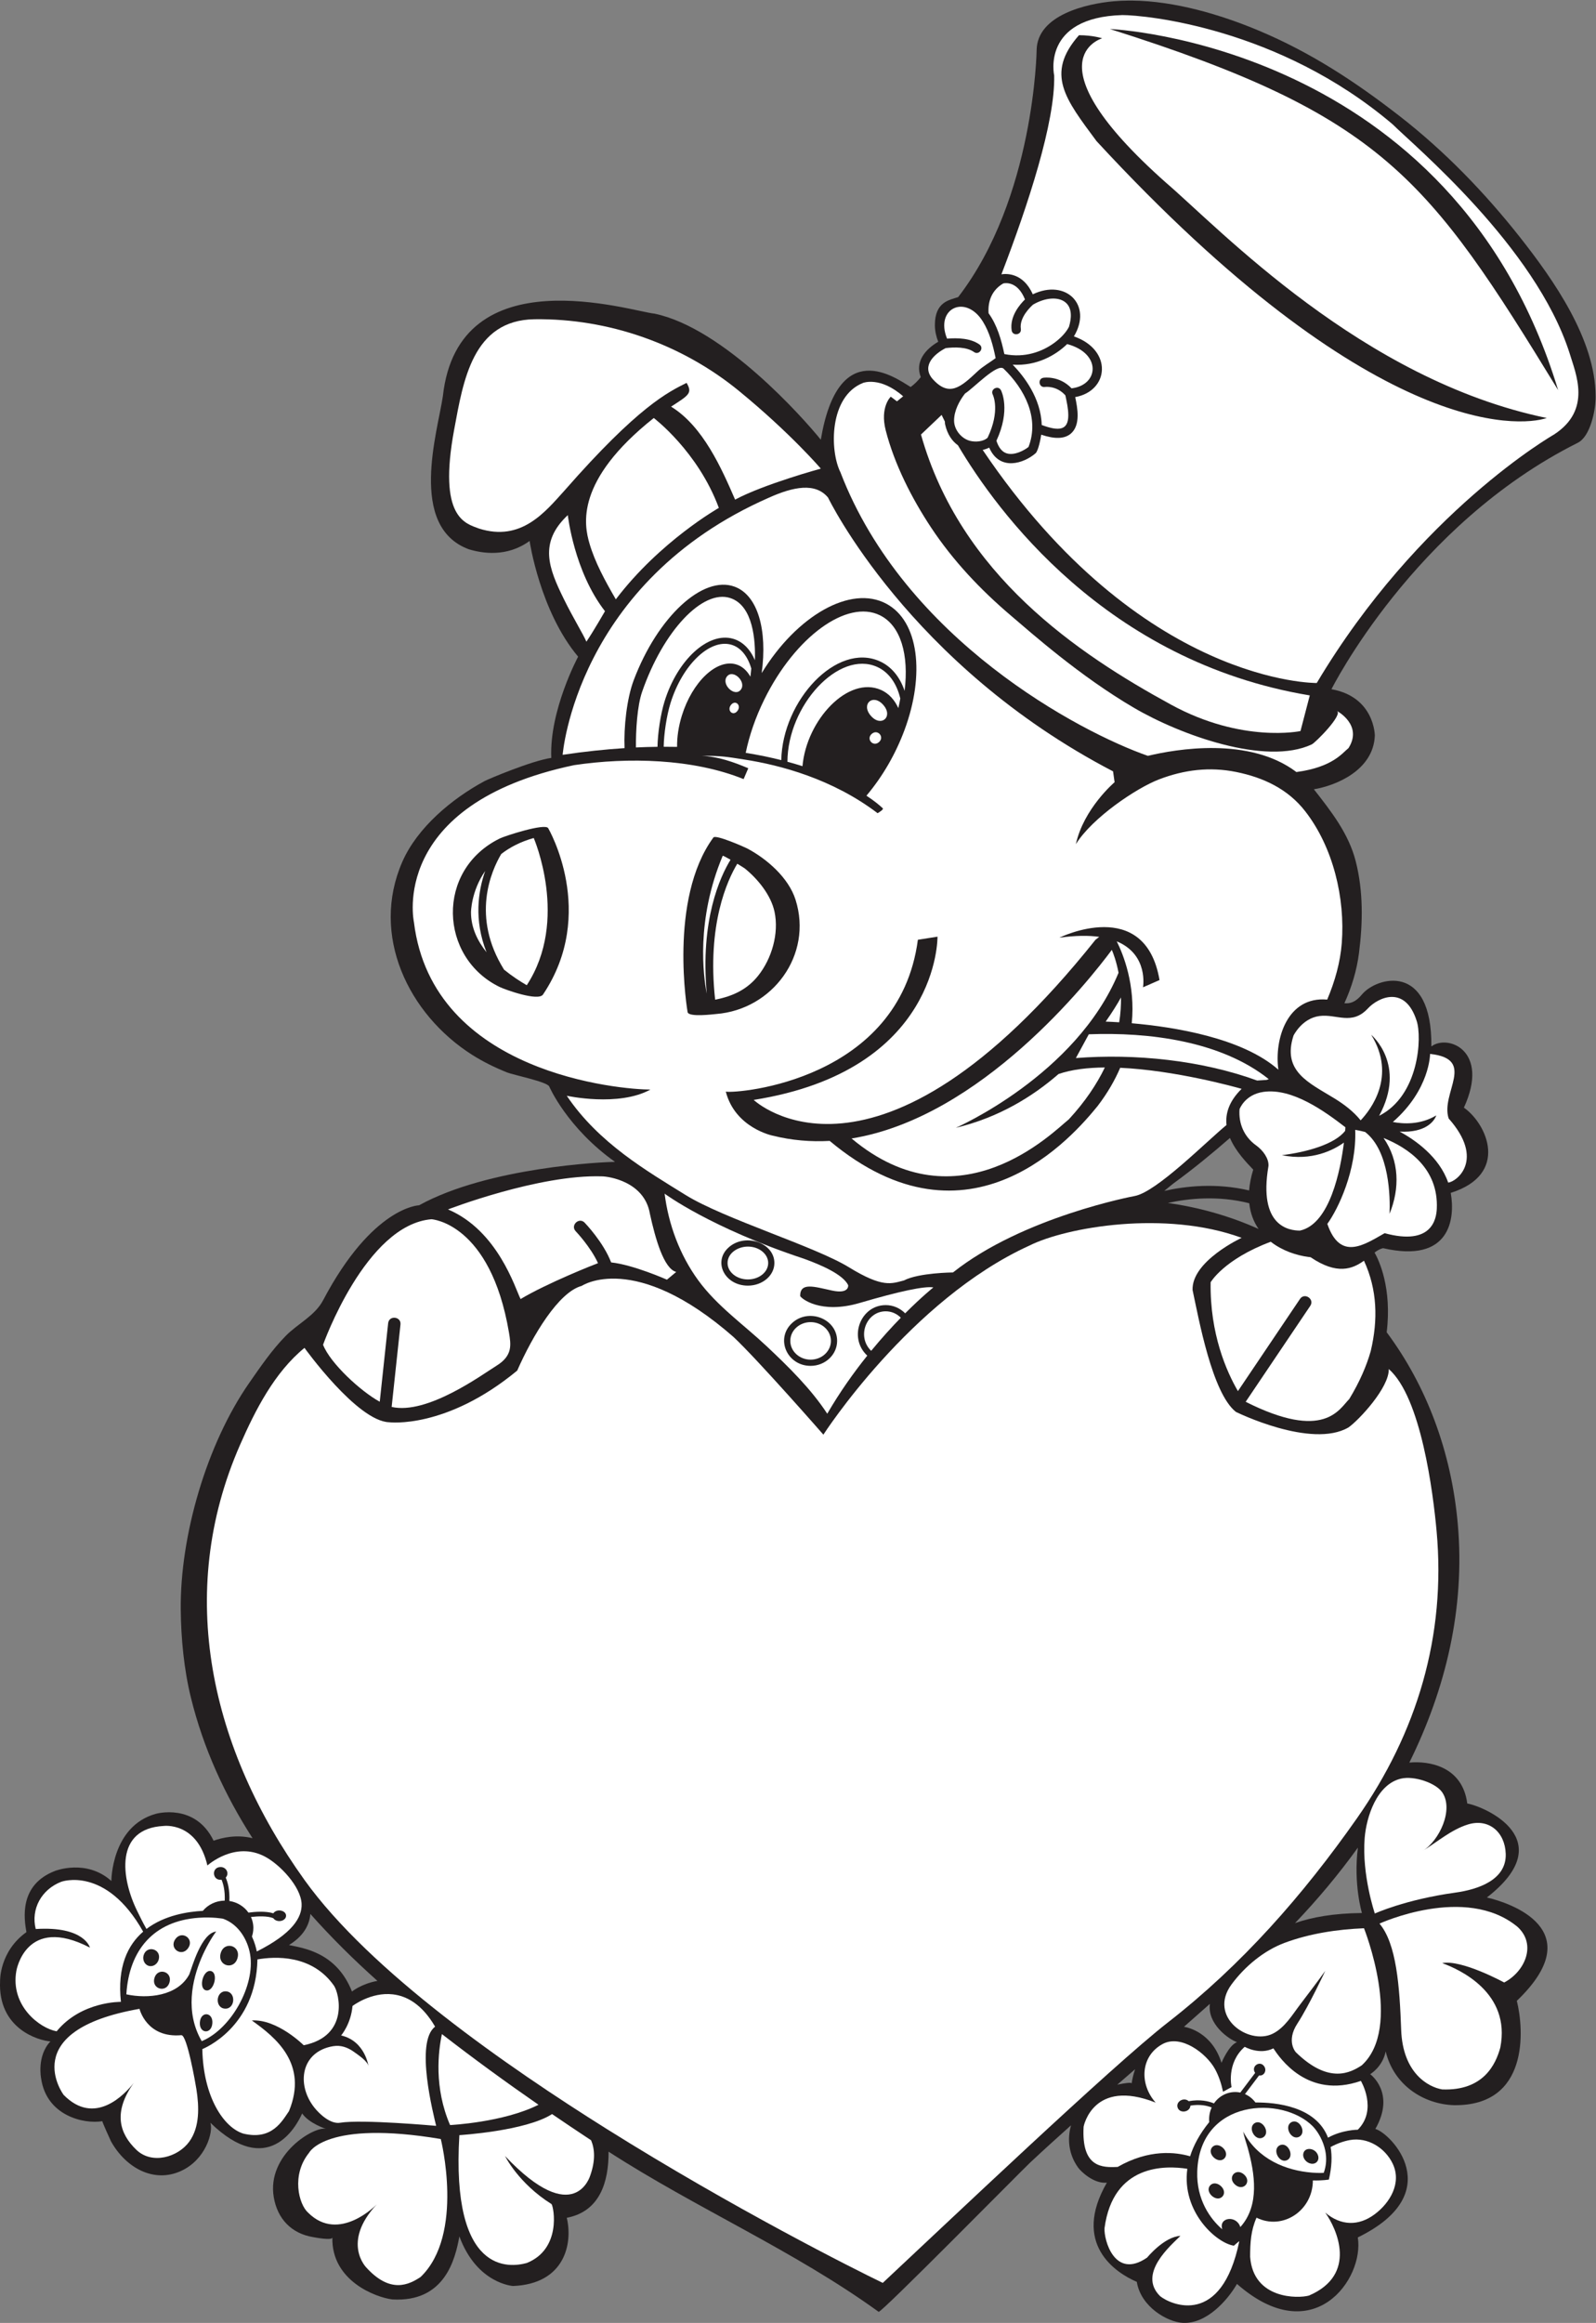 <?xml version="1.0" encoding="UTF-8" standalone="no"?>
<svg
   xmlns:dc="http://purl.org/dc/elements/1.1/"
   xmlns:cc="http://creativecommons.org/ns#"
   xmlns:rdf="http://www.w3.org/1999/02/22-rdf-syntax-ns#"
   xmlns:svg="http://www.w3.org/2000/svg"
   xmlns="http://www.w3.org/2000/svg"
   viewBox="0 0 686.72 999"
   height="999"
   width="686.72"
   xml:space="preserve"
   id="svg2"
   version="1.1"><rect x="0" y="0" width="686.72" height="999" fill="#808080" stroke="none"/><defs
     id="defs6" /><g
     transform="matrix(1.333,0,0,-1.333,0,999)"
     id="g10"><g
       transform="scale(0.1)"
       id="g12"><path
         id="path14"
         style="fill:#231f20;fill-opacity:1;fill-rule:evenodd;stroke:none"
         d="m 4383.12,1533.4 v 0 c -15.01,-117.5 13.01,-210.97 13.01,-210.97 -91.45,-0.91 -161.13,-13.43 -215.96,-32.58 72.77,76.19 141.07,157.62 202.94,243.55 h 0.01 z M 3942.8,839.09 v 0 c -30.37,97.199 -107.58,114.082 -121.07,116.32 28.01,24.531 55.9,49.19 83.65,73.96 -8.68,-63.991 58.73,-113.179 87.42,-123.608 -26.67,-10 -50,-66.672 -50,-66.672 v 0 z m -290,-66.66 v 0 c 0.64,4.59 -22.51,1.16 -46.35,-3.809 19.16,16.641 38.34,33.258 57.54,49.879 -5.46,-16.031 -9.22,-31.75 -11.2,-46.07 h 0.01 z m -2516.65,296.66 v 0 c -50.01,126.67 -156.677,140 -203.337,150 47.328,29.02 65.937,65.01 69.057,100.31 67.58,-76.12 140.39,-148.03 216.4,-215.93 -52.49,-9.64 -82.12,-34.38 -82.12,-34.38 z m 2895.82,2584.55 c -106.9,25.14 -206.03,13.84 -273.79,-1.56 12.39,10.03 23.33,19.65 29.2,23.92 63.17,46.01 123.81,95.68 182.78,147.03 18.44,-43.75 53.97,-79.92 75.13,-102.27 -7.44,-24.15 -11.69,-46.48 -13.32,-67.12 v 0 z m 0.48,-41.35 c 3.46,-32.7 14.37,-60.17 30.05,-82.91 -90.32,40.54 -188.29,69.1 -292.77,83.85 65.51,14.45 161.5,24.86 262.72,-0.94 v 0 z m 873.68,3116.82 c -113.55,143.92 -243.76,278.43 -388.67,390.91 -143.18,111.17 -287.27,205.55 -454.67,275.74 -122.72,51.49 -271.25,95.57 -409.25,96.74 h -10.65 c -16.43,-0.12 -32.7,-0.87 -48.75,-2.31 -85.52,-7.67 -246.4,-43.63 -248.01,-157.76 0,0.01 -6.67,-476.67 -253.34,-796.66 -29.52,-9.48 -75.1,-15.89 -75.1,-90.34 0,-19.59 4.85,-38.62 10.87,-53.66 -42.52,-24.61 -75.61,-65.07 -56.27,-114.07 -9.67,-12.11 -20.4,-22.9 -32.83,-31.94 -49.99,30 -233.34,166.68 -290,-170 -56.67,70.01 -313.32,360 -536.65,406.67 -73.33,6.68 -633.33,190.01 -683.33,-266.67 -16.66,-113.32 -113.33,-420 83.34,-493.33 43.33,-13.32 123.33,-26.66 196.65,26.66 0,0 33.35,-226.66 156.68,-373.32 0,0 -93.33,-173.33 -86.66,-326.66 -61.75,-8.62 -202.79,-68 -215.42,-74.8 -104.87,-56.49 -216.93,-149.47 -265.48,-260.52 -103.41,-236.62 19.18,-491.72 225.37,-622.58 35.78,-22.71 73.89,-41.25 113.19,-57.01 19.61,-7.87 129.14,-30 135.67,-45.11 0.01,-0.02 57.5,-133.34 212.49,-243.33 -35,0 -409.17,-16.67 -632.5,-140 0,0 -149.99,-3.34 -310,-306.67 -26.19,-49.64 -81.986,-75.54 -120.228,-114.4 -44.75,-45.48 -81.543,-99.47 -117.891,-151.65 -137.937,-198 -223.554,-493.79 -221.261,-731.3 0.894,-93.4 10.425,-193.19 32.742,-284.08 40.32,-164.26 109.785,-315.11 199.031,-453.87 -51.031,12.7 -97.484,1.93 -125.726,-8.04 -59.997,123.33 -186.668,86.67 -186.668,86.67 -143.34,-40 -143.34,-216.67 -143.34,-216.67 -80.824,72.49 -181.656,32.51 -181.656,32.51 -117.501,-45 -100.001,-155 -92.501,-197.5 -87.5,-62.5 -85.004,-157.5 -85.004,-157.5 C -7.188,948.262 125.313,910.762 162.813,908.262 c -45,-47.5 -30,-120 -30,-120 17.5,-120 137.496,-147.5 197.5,-137.5 -1.372,-0.223 25.839,-61.211 27.988,-65.063 48.277,-86.199 138.062,-134.758 224.512,-96.187 81.25,36.25 106.25,126.25 96.246,156.25 184.984,-179.992 276.25,-15 296.254,30 22.5,-32.5 77.507,-50.012 77.507,-50.012 -35.53,11.301 -193.343,-81.418 -168.988,-221.078 12.082,-69.274 56.973,-116.121 126.208,-127.781 5.7,-0.95 62.5,-12.141 62.77,-1.172 -3.33,-139.969 140,-193.297 193.33,-199.969 170,-10 203.33,130 216.67,203.34 56.67,-153.328 173.33,-160 173.33,-160 166.68,6.672 193.34,136.66 173.34,220 106.02,20.332 135.46,114.082 134.94,213.402 283.14,-183.043 597.52,-318.461 871.7,-516.73 7.23,-5.223 459.45,453.726 488.87,481.297 43.52,40.742 87.65,80.793 132.13,120.472 -12.88,-45.543 -7.06,-95.011 23.17,-136.769 8.74,-12.071 50,-52.5 92.49,-48.364 C 3459.5,255.75 3599.47,162.43 3669.47,132.43 3682.79,50.762 3769.19,2.832 3817.67,0.172 3894.15,-4.051 3962.21,72.711 3992.8,125.762 c 246.67,-216.672 411.67,16.66 390,150 293.34,143.328 106.67,336.668 56.67,350 66.67,116.668 -16.68,176.668 -16.68,176.668 0.01,0 40,23.332 50.01,73.332 26.68,-110 123.32,-170.012 219.99,-173.34 243.34,-3.332 226.68,243.34 203.34,336.678 240.01,230 -23.34,316.66 -96.67,333.33 240.01,186.67 -6.66,293.33 -63.33,303.33 -15.65,120.13 -123.38,137.95 -186.94,132.03 117.29,237.2 180.41,497.82 156.38,769.57 -20.69,233.76 -101.34,446.71 -229.49,618.67 17.41,143.53 -25.22,232.7 -39.16,257.29 9.42,6.9 18.37,12.27 27.54,14.1 216.68,-50 233.34,95 218.33,178.34 190.01,60 117.5,222.5 42.5,275 85,185.01 -52.5,237.51 -105,197.5 2.5,274.18 -177.49,224.18 -224.16,167.51 -20.58,-25.01 -38.57,-29.89 -56.57,-28.11 23.25,51.22 39.82,105.03 47.07,161.69 12.63,98.52 14.16,199.88 -10.62,296.7 -22.89,89.45 -79.72,161.2 -134.93,231.86 71,11.78 191.86,60.94 196.71,172.85 0,0 0,125.01 -140,150 0,0.01 265,530.01 795,795 40.65,20.32 56.61,104.03 57.5,140.01 0.08,2.57 0.09,5.13 0.11,7.69 l 0.01,2.44 c -0.43,183.68 -136.03,376 -244.29,513.2 l 0.01,0.01 v 0" /><path
         id="path16"
         style="fill:#ffffff;fill-opacity:1;fill-rule:evenodd;stroke:none"
         d="m 2354.21,3471.74 v 0 c 53.82,44.86 145.42,12.33 145.42,-52.23 0,-40.25 -38.38,-73 -85.56,-73 -76.14,0 -114.66,79.55 -59.86,125.23 v 0 z m 202.09,-246.28 v 0 c 53.67,50.11 145.82,14.27 145.82,-57.2 0,-44.41 -38.39,-80.55 -85.58,-80.55 -75.83,0 -114.45,87.14 -60.24,137.75 v 0 z m -81.89,-74.16 c 69.9,-65.7 143.09,-137.3 195.87,-218.03 40.76,70.25 85.67,133.19 129.15,187.41 -61.96,57.39 -22.42,163.02 59.6,163.02 23.76,0 46.03,-9.58 62.74,-26.5 53.87,53.91 91.02,83.56 91.02,83.56 -27.49,5 -110,-12.5 -237.5,-50 -127.5,-37.5 -189.99,15 -192.49,22.5 0,45 44.99,30 102.49,17.5 57.5,-12.5 52.5,17.5 52.5,17.5 -17.5,35 -87.5,65 -142.5,85 -302.48,100 -449.97,210 -449.97,210 12.51,-99.78 49.1,-198.3 108.63,-279.71 60.7,-83.02 146.23,-142.45 220.46,-212.25 v 0 0" /><path
         id="path18"
         style="fill:#ffffff;fill-opacity:1;fill-rule:evenodd;stroke:none"
         d="m 2616.54,3228.81 v 0 c -34.92,0 -65.54,-25.92 -65.54,-60.55 0,-33.39 29.41,-60.55 65.54,-60.55 36.17,0 65.58,27.16 65.58,60.55 0,33.39 -29.41,60.55 -65.58,60.55 v 0 z m -202.47,243.7 v 0 c -32.67,0 -65.58,-21.12 -65.58,-53 0.01,-29.22 29.43,-53 65.58,-53 36.14,0 65.56,23.78 65.56,53 0,29.22 -29.42,53 -65.56,53 v 0 z m 444.96,-208.81 c -63.36,0 -94.34,-82.11 -46.96,-127.5 33.99,41.33 66.78,77.17 95.65,106.78 -12.99,13.23 -30.26,20.72 -48.69,20.72 v 0 0" /><path
         id="path20"
         style="fill:#ffffff;fill-opacity:1;fill-rule:evenodd;stroke:none"
         d="m 3482.79,7380.77 v 0 c 45,0 75,-10.01 75,-10.01 0,0 -241.67,-68.33 205,-465 175,-150 633.33,-636.66 1230,-760 -90,-29.99 -566.67,-66.66 -1453.33,893.34 -100,135.01 -166.67,216.67 -56.67,341.66 v 0.01 z m 1546.66,-1145 v 0 c -419.99,686.66 -566.66,886.67 -1446.67,1164.99 0.01,0 1106.67,-45 1446.67,-1165 v 0.01 z M 4184.62,5003.54 c 117.33,15.71 148.38,61.66 168.17,77.22 47.51,74.99 -37.48,119.99 -37.5,120.01 21.28,-11.27 -68.91,-102.43 -81.33,-108.21 -148.67,-69.29 -424.07,30.57 -573.67,118.2 -175,102.51 -328.7,239.3 -397.37,297.65 -97.85,83.15 -186.43,176.69 -257.65,284.24 -61.95,93.54 -118.12,203.6 -146.24,313.11 -19.35,75.53 16.26,108.75 16.26,108.75 l 20.01,-15 19.99,16.25 c -74.17,65.01 -129.17,43.34 -129.17,43.34 -110,-43.32 -108.33,-218.33 -73.33,-288.34 207.45,-540.31 773.25,-838.56 992.42,-914.99 90.96,21.77 327.41,62.74 479.41,-52.23 v 0 z m -850.91,1541.3 c 107.05,51.23 193.55,-34.64 132.72,-135.78 125.94,-43.85 113.79,-176.22 4.2,-195.82 7.44,-35.01 18.02,-90.51 -14.19,-117.9 -20.18,-17.14 -51.45,-18.23 -95.53,-3.35 -1.32,-10.52 -9.21,-52.13 -18.23,-60.02 -37.08,-32.38 -115.8,-59.17 -149.66,18.22 -6.4,-3.23 -13.55,-5.67 -21.03,-7.4 512.26,-759.23 1078.3,-752.02 1078.3,-752.02 330.01,553.34 765.84,801.66 765.84,801.66 123.34,80 70,196.67 50,263.34 -109.99,343.34 -503.34,669.99 -570.84,737.49 -367.5,312.51 -800,352.5 -872.5,352.5 -262.5,-7.49 -220.01,-195 -220.01,-195 3.43,-150.08 -83.81,-416.22 -170.29,-641.46 14.89,2.46 69.71,6.17 101.22,-64.46 v 0 0" /><path
         id="path22"
         style="fill:#ffffff;fill-opacity:1;fill-rule:evenodd;stroke:none"
         d="m 4402.74,3426.91 c -37.16,-26.65 -86.91,-46.7 -172.45,11.35 -2.16,0.22 -4.37,0.51 -6.59,0.79 -39.54,5.03 -85.04,20.39 -121.88,49.05 -151.17,-56.54 -194.03,-130.67 -194.03,-130.67 -2.71,-167.03 51.85,-288.95 88.07,-351.23 l 200.35,297.4 c 14.71,21.84 47.88,-0.48 33.17,-22.34 l -208.5,-309.51 c 254.08,-127.89 302.12,-23.28 334.41,9.01 34.22,56.28 56.1,108.05 69.41,155.06 23.56,100.23 21.28,197.48 -21.96,291.09 v 0 z m -3009.93,133.85 c -212.5,-17.5 -350,-405 -350,-405 22.87,-59.16 120.86,-149.86 182.96,-183.8 l 27.15,253.43 c 2.82,26.19 42.58,21.9 39.79,-4.26 l -28.51,-265.92 c 115.31,-26.18 292.5,104.51 338.62,133.05 52.5,32.5 46.66,67.5 39.98,107.5 -59.99,353.34 -249.99,365 -249.99,365 v 0 z m 717.5,2585.01 c -255,-202.49 -225,-345 -207.5,-405 17.51,-60 50.01,-120 85,-180 142.5,187.49 332.51,294.99 332.51,294.99 -67.51,182.51 -210.01,290 -210.01,290 v 0.01 0" /><path
         id="path24"
         style="fill:#ffffff;fill-opacity:1;fill-rule:evenodd;stroke:none"
         d="m 1820.06,5561.62 c 29.53,-60.08 63.12,-114.4 72.75,-137.52 21.66,31.67 60.01,98.33 60.01,98.33 -100.01,128.34 -120,310.01 -120,310.01 -94.81,-88.89 -61.48,-171.67 -12.76,-270.82 v 0 z m 492.07,-1338.7 c -9.21,-0.74 -89.63,-11.16 -92.65,6.18 -0.07,0.39 -63.25,363.44 83.33,563.34 7.52,10.19 100.71,-31.05 108.83,-35.33 64.16,-33.84 133.94,-94.86 156.31,-165.61 56.36,-178.09 -74.25,-354.09 -255.82,-368.59 v 0.01 z m -559.32,62.85 v 0 c -15.51,-23.12 -123.58,16.38 -139.59,24.12 -195.97,94.77 -207.65,377.48 0.17,479.38 16.82,8.25 146.14,50.16 156.09,33.16 0.1,-0.17 159.93,-273.41 -16.67,-536.66 v 0 z m 2460.23,591.28 c -55.93,71.93 -134.91,108.99 -223.42,126.8 -85.05,17.13 -167.13,7.19 -248.83,-24.18 -72.59,-27.86 -215.5,-123.91 -268,-208.9 25.01,115 125,200 125,200 0,0 0,0 -5,35 -659.99,343.32 -920,883.33 -920,883.33 -40.83,49.17 -111.65,35 -189.98,0 -623.33,-273.33 -666.66,-830 -666.66,-830 70.68,10.66 137.09,17.54 199.88,21.62 -2.9,66.15 7.04,159.73 29.57,219.28 77.36,204.52 223.24,339.49 325.86,301.49 75,-27.78 106.06,-140.32 87.15,-278.72 113.44,185.75 287.64,285.11 402.26,223.85 104.81,-56.02 125.6,-228.16 58.48,-408.26 -28.5,-76.47 -69.99,-148.66 -122.57,-211.11 25.38,-16.74 42.91,-31.16 52.68,-40.65 4.08,-3.93 -14.94,-14.76 -16.67,-15.83 -145.86,110.84 -314.57,155.27 -429.92,173.09 -56.22,8.68 -73.39,12.43 -137.56,11.91 51.45,-2.03 102.8,-19.83 150.01,-40 0,0 0,0 -15.01,-35.01 -163.8,66.17 -373.91,70.95 -547.5,45 -599.99,-126.65 -516.67,-506.67 -516.67,-506.67 60,-490 670,-539.99 763.34,-539.99 -103.33,-56.67 -270,-20 -270,-20 103.33,-153.33 260,-243.34 383.33,-320.01 123.33,-76.67 417.48,-165.83 527.48,-233.33 110.01,-67.5 137.5,-52.5 177.5,-42.5 47.5,25 158.34,25.83 158.34,25.83 226.66,179.99 586.63,246.66 586.66,246.67 70.48,13.04 230.51,175.07 296.23,229.04 -3.94,36.5 7.65,76.3 48.83,116.66 -23.47,6.67 -215.54,59.91 -391.99,67.94 -17.25,-40.25 -40.98,-81.71 -73.07,-123.63 -76.27,-93.49 -412.39,-490.43 -864.66,-112.26 -60.77,-3.41 -122.75,1.62 -185.31,17.25 0,0.01 -120,25 -150.01,141.67 40,-6.66 559.98,36.67 619.98,490 l 63.34,10 c 0,0 6.66,-431.67 -593.32,-526.67 0,0 393.32,-373.34 1103.32,516.67 l 12.09,9.42 c -34.23,4.73 -76.37,4.65 -128.76,-2.75 0,0.01 276.66,136.67 323.33,-136.67 -53.33,-23.34 -53.33,-23.34 -53.33,-23.34 0,0 18.99,105.32 -84.7,148.21 20.88,-41.79 60.66,-140.15 48.41,-264.19 134.94,-11.75 356.33,-46.59 473.27,-149.91 -13.73,97.95 28.39,237.75 157.57,226.21 25.15,59.34 42.31,120.87 47.04,182.15 11.26,145.23 -27.67,309.34 -118.01,425.49 v 0 z M 1446.14,3592.42 c 160.84,-68.34 216.67,-254.16 234.17,-289.16 85.49,51.29 241.59,112.97 250.01,115.8 -23.91,52.5 -71.37,102.27 -71.92,102.83 -18.25,18.94 10.54,46.71 28.81,27.75 2.64,-2.73 60.91,-63.74 85.46,-128.18 71.91,-7.61 180.14,-55.7 180.14,-55.7 0.01,0 0,0 29.99,25 -39.98,10 -67.49,107.5 -84.98,187.5 -17.51,105 -135,120.83 -155.01,120.83 -203.34,6.67 -496.67,-106.67 -496.67,-106.67 v 0 z m 940,2640.02 c -184.13,150.99 -420.86,235.21 -661.17,231.92 -199.64,-2.75 -229.7,-198.68 -258.83,-355.27 -53.32,-286.65 36.68,-303.33 80.01,-320 136.67,-43.33 213.33,53.34 276.65,123.34 236.67,270 333.34,316.67 393.35,346.67 20,-33.33 6.67,-40.01 -50.01,-76.67 103.34,-63.32 163.34,-200 206.68,-300 93.32,50 276.64,100 276.64,100 0,0.01 -96.64,113.33 -263.32,250 v 0.01 0" /><path
         id="path26"
         style="fill:#ffffff;fill-opacity:1;fill-rule:evenodd;stroke:none"
         d="m 2360.27,5414.44 c -69.76,19.5 -157.73,-65.24 -196.09,-188.89 -12.32,-39.78 -21.21,-98.68 -21.87,-140.44 14.68,0.03 29.05,-0.11 43.22,-0.41 -0.41,31.19 4.49,65.68 15.41,100.9 33.78,108.87 111.78,183 174.23,165.56 19.83,-5.54 35.64,-19.78 46.99,-39.95 1.15,8.91 2.16,17.75 2.89,26.45 -12.15,41.15 -35.05,68.48 -64.78,76.77 v 0.01 z m 471.03,-71.71 c -123.96,55.38 -288.9,-124.26 -289.58,-306.03 16.87,-4.58 33.17,-9.33 48.59,-14.26 13.14,149.71 147.89,293.13 253.73,245.86 24.92,-11.12 43.56,-31.86 55.68,-58.56 2.37,10.38 4.55,20.73 6.32,30.95 -11.53,49.33 -37.93,85.6 -74.75,102.04 h 0.01 v 0" /><path
         id="path28"
         style="fill:#ffffff;fill-opacity:1;fill-rule:evenodd;stroke:none"
         d="m 2359.63,5220.26 v 0 c -14.38,-17.88 6.07,-37.76 20.41,-19.9 14.39,17.95 -6.14,37.7 -20.41,19.9 v 0 z m 454.3,-93.56 v 0 c -19.01,-16.55 4.22,-43.22 23.22,-26.67 18.99,16.57 -4.26,43.21 -23.22,26.67 v 0 z m 37.32,93.25 c -33.18,38.08 -73.41,3.04 -40.21,-35.04 33.17,-38.08 73.36,-3.03 40.21,35.04 v 0 z m -493.95,344.91 c -89.13,29.26 -216.54,-106.07 -284.58,-302.24 -15.92,-45.96 -20.5,-124.83 -20.01,-179.71 23.85,1.14 46.94,1.72 69.63,2.01 0.7,43.76 9.93,105.19 22.75,146.57 41.53,133.88 140.47,224.59 220.56,202.21 30.99,-8.65 55.58,-33.07 71.05,-69.42 2.2,60.6 -4.67,176.06 -79.4,200.58 v 0 z m 483.16,-55.66 c -106.32,52.47 -273.36,-68.87 -373.12,-271.02 -28.87,-58.51 -48.88,-117.36 -60.24,-172.73 41.28,-6.63 79.54,-14.59 114.76,-23.51 3.85,192.58 178.97,380.95 317.58,319.05 37.36,-16.67 65.35,-50.21 80.46,-95.56 14.46,116.07 -12.31,210.63 -79.44,243.77 v 0 z m -493.78,-197.15 v 0 c -19.92,-24.88 24.34,-68.03 44.29,-43.18 19.94,24.86 -24.33,67.99 -44.29,43.17 v 0.01 0" /><path
         id="path30"
         style="fill:#ffffff;fill-opacity:1;fill-rule:evenodd;stroke:none"
         d="m 2500.05,4552.87 c -11.46,53.66 -54.11,105.98 -96.21,139.83 -1.34,1.06 -11.63,7.51 -24,14.98 -31.8,-52.72 -98.16,-195.67 -71.45,-438.5 60.28,11.42 105.3,35.24 138.63,76.97 44.17,55.28 67.98,136.64 53.03,206.72 z m -777.24,237.9 v 0 c -43.74,-12.43 -78,-30.7 -104.88,-51.67 -32.39,-54.66 -97.76,-202.28 9.05,-373.09 25.95,-21.18 52.26,-38.1 73.34,-50.25 137.5,210.01 22.49,475.01 22.49,475.01 v 0 0" /><path
         id="path32"
         style="fill:#ffffff;fill-opacity:1;fill-rule:evenodd;stroke:none"
         d="m 1566.11,4684.32 c -45.71,-65.9 -45.79,-133.56 -45.79,-133.56 0,-49.14 21.02,-92.34 50.15,-128.64 -41.25,104.33 -27.01,197.54 -4.36,262.2 v 0 z m 791.94,36.25 v 0 c -13.44,7.75 -24.74,13.81 -25.24,12.7 -87.13,-207.45 -62.38,-388.93 -51.44,-444.75 -21.57,237.84 43.13,377.42 76.68,432.05 v 0 0" /><path
         id="path34"
         style="fill:#ffffff;fill-opacity:1;fill-rule:evenodd;stroke:none"
         d="m 3568.99,4198.38 v 0 c 11.69,-0.42 26.42,-1.11 43.65,-2.21 4.53,28.66 6.14,55.5 5.84,80.12 -11.29,-20.08 -27.72,-47.06 -49.49,-77.91 v 0 z m -483.7,-342.62 c 0,0 388.04,169.07 525.26,500.17 -7.09,37.1 -17.01,62.92 -21.72,73.88 -72.79,-98.13 -421.65,-540.66 -840.08,-608.52 346.18,-289.83 651.97,22.33 701.54,61.98 52.94,57.39 90.21,113.69 116,167.11 -55.31,-0.44 -107.21,-6.47 -149.5,-21.15 -84.12,-73.16 -193.66,-140.57 -331.5,-173.47 v 0 0" /><path
         id="path36"
         style="fill:#ffffff;fill-opacity:1;fill-rule:evenodd;stroke:none"
         d="m 4637.13,2554.73 c -11.27,123.35 -49.82,431.27 -154.34,522.69 1.67,-60 -96.66,-164.99 -129.99,-188.32 -120.01,-70 -363.34,50 -363.34,50 -76.67,60 -120,299.99 -140,393.32 -3.32,93.33 158.33,168.34 158.33,168.34 -245,90 -565,35 -685,-25 -384.99,-175 -665,-610 -665,-610 0,0 -209.97,240 -289.97,315 -320.02,280 -490,165 -490,165 -75.01,-20 -158.34,-160 -208.34,-273.33 -229.99,-190 -413.34,-166.67 -413.34,-166.67 -103.32,3.33 -273.327,240 -273.327,240 C 885.859,3066.43 824.176,2945.12 774.949,2833.03 563.992,2352.61 681.113,1849.46 982.797,1429.08 1195.3,1132.99 1638.96,825.84 1959.38,625.109 c 408.96,-256.207 796.9,-451.148 890.07,-496.019 200,186.672 740,700 920,840 239.37,186.16 436.94,411.46 610.62,658.95 194.05,276.55 287.96,588.39 257.05,926.69 h 0.01 v 0" /><path
         id="path38"
         style="fill:#ffffff;fill-opacity:1;fill-rule:evenodd;stroke:none"
         d="m 3514.47,4157.43 -41.67,-76.67 c 191.48,14.94 405.3,-6.99 584.99,-72.49 15,0.93 24.37,1.52 30.24,1.89 2.56,0.87 5.02,1.71 7.4,2.55 -154.54,123.31 -387.49,152.11 -580.97,144.72 h 0.01 v 0" /><path
         id="path40"
         style="fill:#ffffff;fill-opacity:1;fill-rule:evenodd;stroke:none"
         d="m 3155.27,6296.14 c 17.7,16.55 39.17,28.3 58.48,42.75 -8.22,40.67 -19.37,83.26 -41.61,118.74 -55.63,88.7 -154.91,41.92 -115.16,-55.82 33.73,2.74 75.81,1.67 104.53,-18.84 16,-11.43 -1.42,-35.84 -17.45,-24.42 -23.86,17.08 -63.92,16.04 -91.61,12.68 -35.63,-18.27 -77.97,-55.95 -43.39,-98.07 54.73,-62.24 92.53,-27.36 146.21,22.97 v 0.01 z m 84.43,8.6 c -20.09,19.41 -98.77,-64.19 -124.7,-79.99 -18.88,-24.28 -35.35,-55.81 -35.35,-87.35 0,-29.04 23.16,-57.83 50.89,-65.18 17.59,-4.68 43.66,-2.99 57.35,10 41.49,86.98 17.6,137.13 16.54,139.24 -8.74,17.58 17.66,31.04 26.67,13.74 1.33,-2.57 31.56,-63.16 -14.76,-162.85 7.3,-22.53 18.53,-36.31 33.55,-40.77 24.81,-7.36 55.99,9.63 70.04,20.76 35.84,93.29 -12.34,186.74 -80.23,252.4 v 0 z m 2.18,47.32 c 66,-13.51 122.95,7.92 161.57,36.41 18.23,13.47 36.54,31.08 47.02,51.38 7.77,25.63 11.93,60.56 -11.93,79.47 -23.13,18.3 -64.75,15.16 -103.86,-7.66 -6.37,-5.53 -45.21,-41 -39.54,-78.67 2.93,-19.53 -26.74,-23.98 -29.67,-4.45 -6.81,45.28 26.9,84.09 43.04,99.76 -23.32,57.7 -61.12,53.56 -69.91,51.7 -35.39,-20.23 -50.5,-55.69 -47.58,-96.24 27.85,-38.68 41.18,-85.77 50.86,-131.7 v 0 z m 202.75,32.24 c -36.87,-35.89 -98.2,-71.42 -175.74,-66.47 35.68,-36.79 91.31,-107.86 93.58,-194.62 55.66,-20.76 85.83,-17.64 85.83,31.18 0.01,21.8 -5.01,43.17 -9.37,64.38 -28.5,32.07 -64.81,27.39 -66.39,27.16 -19.43,-2.81 -23.94,26.59 -4.58,29.65 2.18,0.34 51.56,7.44 90.84,-34.1 88.58,10.46 97.63,113 -14.18,142.82 h 0.01 v 0" /><path
         id="path42"
         style="fill:#ffffff;fill-opacity:1;fill-rule:evenodd;stroke:none"
         d="m 4465.95,3822.88 c 50.99,-73.53 52.85,-162.6 19.34,-244.62 2.19,52.2 0.54,202.71 -78.9,264.05 -19.45,4.94 -31.93,6.78 -31.93,6.78 5,-130 -54.99,-255 -89.99,-303.33 41.67,-121.67 120,-66.67 185,-30 153.35,-41.67 166.66,46.66 168.32,78.33 6.13,131.3 -93.41,197.28 -171.84,228.78 v 0.01 z m 210.19,62.89 c -27.37,82.12 91.62,191.86 -60.01,208.33 0.01,0 -0.08,-114.72 -120.23,-219.61 33.1,-6.39 88.66,-9.88 140.22,21.28 -5.76,-17.27 -32.77,-56.8 -118.3,-52.29 49.76,-26.53 128.28,-81.76 156.65,-164.39 26.67,1.67 119.99,73.34 1.66,206.68 h 0.01 z m -284.13,-5.99 c 31.72,33.36 116.96,142.04 34.11,275.99 0.01,0 115.42,-95.87 25.54,-261.34 129.02,65.08 138.84,253.23 121.13,306.34 -37.49,117.5 -125,74.99 -157.5,40 -51.68,-55.67 -100.62,-17.18 -156.19,-24.37 -56.64,-7.36 -83.81,-63.13 -83.81,-63.13 -37.53,-115.64 49.47,-151.91 132.14,-202.66 31.22,-19.17 61.52,-42.13 84.58,-70.84 v 0.01 z m -50.04,-33.86 c 0.61,7.27 0.83,11.51 0.83,11.51 -67.21,51.9 -171.58,127.25 -264.37,114.2 -60.57,-8.51 -77.31,-55.87 -77.31,-55.87 -3.58,-46.62 14.9,-89.19 53.34,-116.67 23.33,-16.67 41.67,-43.32 40,-66.67 -33.34,-195 66.67,-208.33 101.67,-208.33 97.03,21.13 130.93,196.38 141.88,283.93 -33.09,-23.68 -103.07,-60.49 -200.22,-40.59 80.39,9.7 171.1,35.55 204.17,78.48 l 0.01,0.01 v 0" /><path
         id="path44"
         style="fill:#ffffff;fill-opacity:1;fill-rule:evenodd;stroke:none"
         d="m 4147.29,1226.48 c -67.79,-25.1 -128.78,-76.21 -171.51,-133.61 -78.11,-105.05 54.05,-197.741 131.81,-160.12 39.35,19.051 64,61.629 89.6,95.14 27.23,35.66 54.33,71.48 80.6,107.87 0,0 -52.5,-112.5 -90,-169.998 -37.49,-57.5 -5,-92.5 -5,-92.5 107.51,-105 177.5,-65 212.5,-42.5 135.01,122.5 7.5,442.498 7.5,442.498 -85.82,-3.5 -174.66,-16.82 -255.5,-46.78 v 0 z m 750.5,51.78 c -167.5,137.5 -445,10 -445,10 55.01,-65 65,-202.5 70,-342.498 5,-140 87.5,-185 132.5,-192.5 132.5,-5 172.5,80 187.5,135 35,177.498 -132.5,252.498 -187.5,272.498 62.5,12.5 200,-62.5 200,-62.5 66.65,34.78 106.22,122.67 42.5,180 v 0 z m -200,110 c 73.13,10.13 165.23,40.84 162.5,125 -2.25,70.53 -55.15,115.65 -122.19,94.77 -54.01,-16.82 -97.82,-55.76 -145.31,-84.77 52.98,32.37 100.63,133.04 62.38,188.71 -20.69,30.1 -90.22,53.79 -132.55,44.13 -78.46,-17.92 -112.21,-123.47 -117.65,-191.83 -9.46,-119.16 32.82,-243.51 32.82,-243.51 0,0 97.5,45 260,67.5 v 0 0" /><path
         id="path46"
         style="fill:#ffffff;fill-opacity:1;fill-rule:evenodd;stroke:none"
         d="m 4064.08,798.332 -45.43,-60.121 c 13.38,-5.84 24.95,-15.242 33.78,-27.051 66.09,0.512 195.38,-12.09 234.26,-113.558 45.89,25.636 96.1,25.66 96.1,25.66 65,65 10,157.5 10,157.5 -172.5,-60 -262.5,75 -282.5,105 -44.99,-22.5 -92.5,5 -92.5,5 -60,-52.5 -42.5,-130 -42.5,-130 l -27.5,-15 c -5.28,25.367 -13.68,51.199 -26.28,73.898 -27.83,50.121 -109.38,112.52 -168.98,79.969 -71.8,-39.168 -75.1,-129.609 -22.24,-188.867 -202.5,80 -232.5,-77.5 -232.5,-77.5 -7.5,-132.5 60,-132.5 110,-130 101.59,58.289 187.61,47.789 233.73,34.289 10.99,35.101 30.77,72.121 61.73,110.269 -1.55,16.141 1.11,32.45 7.88,47.231 -14.64,5.851 -37.7,11.07 -68.54,6.027 -1.53,-22.207 -35.94,-26.488 -41.69,-5.367 -5.2,19.019 20.99,33.551 36.02,19.59 36.81,6.699 64.4,0.078 81.6,-7.129 18.88,27.617 52.39,41.957 85.02,34.949 l 47.91,63.379 c -15.21,22.141 17.66,42.859 30.47,19.18 7.21,-13.309 -2.79,-29.91 -17.85,-27.348 h 0.01 z M 4495.33,513.98 c -24.26,50.571 -80.4,86.18 -138.04,75.961 -20.57,-3.652 -42.15,-11.601 -62.29,-22.543 5.13,-28.906 4.05,-63.507 -5.54,-104.976 0,0 -20.88,-3.621 -51.69,-2.762 -0.17,-97.558 -97.48,-161.98 -181.88,-120.18 -18.27,-41.058 -20.6,-81.179 -20.6,-126.218 10,-137.5 155,-135 190,-125 157.5,67.5 90,215 52.5,267.5 50.82,-42.782 107.61,-43.774 159.18,-5.512 49.55,36.738 88.45,101.141 58.36,163.73 v 0 z M 3982.81,249.09 c -57,8.66 -169.11,109.449 -150.26,248.051 -70,11.168 -239.59,16.031 -267.26,-191.379 -2.49,-37.5 32.5,-167.5 137.5,-95 0.01,0 55,67.5 107.5,70 -30,-30 -140,-122.5 -65,-195 35,-27.5 197.5,-100 255,177.5 -0.85,0.797 -15.5,-12.59 -17.49,-14.172 h 0.01 v 0" /><path
         id="path48"
         style="fill:#ffffff;fill-opacity:1;fill-rule:evenodd;stroke:none"
         d="m 4231.38,513.871 c -14.41,2.578 -27.74,17.469 -24.37,32.789 4.92,22.711 40.73,17.801 47.74,-7.379 4.42,-15.84 -7.21,-28.359 -23.37,-25.41 v 0 z m -37.56,86.758 c -25.24,-13.609 -50.67,33.262 -25.35,46.93 25.15,13.589 50.52,-33.309 25.35,-46.93 v 0 z m -38.33,-75 c -25.35,-13.68 -50.45,33.371 -25.35,46.93 25.98,14.031 49.63,-33.809 25.35,-46.93 v 0 z m -79.19,72.492 c -25.14,-13.539 -50.7,33.238 -25.34,46.93 24.18,13.07 51.49,-32.789 25.34,-46.93 v 0 z M 4015.61,478.75 c 26.3,-23.281 -2.58,-55.98 -28.94,-32.66 -26.25,23.23 2.75,55.851 28.94,32.66 v 0 z m -62.85,52.672 c -19.13,-21.602 -58.73,14.141 -39.93,35.359 19.17,21.629 58.76,-14.09 39.93,-35.359 v 0 z m -6.66,-123.34 c -19.09,-21.531 -58.81,14.039 -39.92,35.359 19.02,21.45 58.96,-13.851 39.92,-35.359 v 0 z m 331.45,148.797 c -6.03,27.781 -20.32,56.621 -39.76,77.211 -98.9,100.281 -365.58,88.859 -373.23,-145.731 -2.98,-91.058 42.56,-153.757 80.88,-186.488 -13,39.059 45.68,47.078 58.18,7.301 63.3,70.098 46.68,173.738 23.6,256.43 -4.84,17.179 -11.18,34.32 -14.42,51.82 46.78,-89.5 138.06,-125.992 222.71,-132.633 22.67,-1.758 37.29,-0.707 37.29,-0.707 8.64,23.469 9.99,48.449 4.74,72.797 h 0.01 v 0" /><path
         id="path50"
         style="fill:#ffffff;fill-opacity:1;fill-rule:evenodd;stroke:none"
         d="m 1077.81,1088.26 v 0 c -70.98,100.88 -190.806,94.27 -246.865,84.48 -4.16,-219.26 -173.011,-287.459 -177.898,-289.381 3.121,-155.808 69.898,-253.41 132.269,-272.597 92.5,-22.5 124.993,40 147.497,72.5 62.496,152.5 -42.5,237.5 -120.004,292.5 82.504,5 167.504,-80 167.504,-80 147.497,30 114.997,167.498 97.497,192.498 v 0 z m -879.994,335 c -63.867,-24.68 -98.695,-87.76 -82.503,-152.5 157.496,10 175.003,-60 175.003,-60 -207.504,107.5 -237.507,-75 -237.507,-75 -19.996,-112.5 75.004,-184.998 130,-194.998 80.004,97.498 207.504,94.998 207.504,94.998 -12.231,113.56 22.085,183.47 71.835,226.52 -120.375,213.69 -264.332,160.98 -264.332,160.98 v 0 z m 657.196,81.27 c -97.375,51.36 -185.532,-28.78 -185.532,-28.78 -33.328,142.49 -141.667,127.51 -141.667,127.51 -158.438,-8.34 -136.95,-168.89 -85.075,-274.16 8.68,-17.6 18.59,-38.39 30.028,-58.12 58.586,44.51 134.097,55.94 181.918,58.37 16.648,19.97 42.113,32.82 70.711,33.03 1.3,32.51 -4.75,54.5 -10.262,67.41 -30.391,-3.99 -33.738,40.97 -2.942,40.97 18.575,0 28.903,-20.7 16.387,-34.14 6.473,-14.74 13.309,-39.33 11.793,-75.37 25.57,-3.85 47.656,-17.78 61.609,-37.56 19.45,2.66 54.946,5.69 80.286,-2.21 10.609,15.97 41.168,9.87 41.168,-7.92 0.004,-9.48 -9.789,-17.17 -21.875,-17.17 -8.45,0 -15.696,3.8 -19.332,9.3 -18.536,7.75 -49.786,6.54 -72.188,3.92 15.406,-33.74 3.141,-61.93 3.191,-62.99 8.766,-18.76 13.372,-36.52 15.696,-48.3 114.429,57.51 146.508,109.77 144.609,153.63 -2.406,55.54 -69.672,126.82 -118.523,152.58 v 0 z M 585.328,928.262 c -112.523,-10 -135.019,84.998 -135.019,84.998 C 50.309,943.262 205.313,735.762 205.313,735.762 305.891,633.09 402.91,737.609 431.695,774.148 364.492,680.121 385.063,611.102 440.313,558.262 490.684,510.09 574.359,534.41 610.906,584.75 c 34.469,47.48 31.727,113.211 23.172,168.441 -2.91,18.758 -30.344,176.539 -48.758,175.071 h 0.008 v 0" /><path
         id="path52"
         style="fill:#ffffff;fill-opacity:1;fill-rule:evenodd;stroke:none"
         d="m 725.82,1013.93 c -33.265,2.36 -29.254,58.09 3.977,55.72 33.199,-2.35 29.348,-58.04 -3.977,-55.72 v 0 z m -40.34,-47.039 c -2.636,-37.039 -42.941,-33.86 -40.335,2.851 2.621,36.878 42.886,33.508 40.335,-2.851 v 0 z m -21.156,106.159 c -25.094,6.84 -8.133,68.83 16.965,62 25.027,-6.82 8.379,-68.88 -16.965,-62 v 0 z m 47.871,119.25 c 11.262,41.24 65.61,25.72 54.586,-14.8 -11.218,-41.24 -65.511,-25.62 -54.586,14.8 v 0 z m -164.976,-93.35 v 0 c -9.696,-35.5 -58.586,-22.27 -48.883,13.25 9.711,35.54 58.59,22.29 48.883,-13.25 v 0 z m -66.781,52.87 c -14.379,3.96 -20.75,20.07 -17.071,33.55 9.465,34.61 58.481,21.86 48.875,-13.24 -3.695,-13.58 -17.265,-24.26 -31.804,-20.31 v 0 z m 85.226,86.02 c 20.789,30.23 62.578,1.7 41.781,-28.52 -21.043,-30.6 -62.433,-1.49 -41.781,28.52 v 0 z m 241.797,-49.43 c -8.152,49.19 -38.711,98.63 -87.981,115.69 0,0 -33.406,6.19 -78.328,2.99 -145.257,-10.31 -224.597,-104.46 -233.343,-247.04 68.562,-14.87 165.957,-6.12 203.336,64.74 7.957,20.05 38.343,132.99 86.66,137.81 -14.539,-18.63 -34.028,-53.19 -47.473,-84.74 -30.496,-71.52 -53.59,-175.11 0.816,-268.899 0.582,0.23 1.25,0.539 1.875,0.809 94.125,40.3 170.672,179.03 154.438,278.64 v 0 0" /><path
         id="path54"
         style="fill:#ffffff;fill-opacity:1;fill-rule:evenodd;stroke:none"
         d="m 997.813,549.082 c -58.34,-71.672 -33.336,-166.66 -3.333,-193.332 100,-100 221.66,26.672 221.66,26.672 -114.99,-123.332 -33.33,-204.16 -33.33,-204.16 77.5,-85 137.5,-55 175,-30 142.5,137.5 65.01,445 65.01,445 -371.67,62.488 -425.011,-44.18 -425.011,-44.18 h 0.004 z m 910.177,40.137 c -42.23,27.781 -84.19,56 -125.95,84.511 -85.05,-54.839 -299.23,-67.968 -299.23,-67.968 -27.5,-452.5 162.51,-427.5 217.51,-412.5 112.49,45 87.5,180 80,190 -107.51,67.5 -150.01,155 -150.01,155 225,-237.5 275,-62.5 275,-62.5 16.92,48.207 14.62,84.949 2.68,113.457 v 0 z m -481.53,342.594 c -11.89,-55.774 -25.96,-172.692 26.35,-293.551 0,0 171.95,8.429 285.38,65.547 -105.96,73.363 -210.24,149.363 -311.73,228.004 v 0 z m -21.98,23.937 c -42.43,72.67 -91.8,99.09 -136.48,104.25 -71.07,8.21 -130.19,-37.58 -130.19,-37.58 -5,-58.33 -36.66,-94.998 -36.66,-94.998 78.31,-18.332 88.33,-99.981 88.33,-100 -2.04,16.738 -33.92,37.609 -46.73,46.82 -20.32,14.629 -42.46,22.707 -67.64,18.496 C 971.973,875.5 955.449,769.949 1014.35,695.109 c 16.9,-21.48 52.51,-54.507 83.47,-49.359 69.99,11.672 309.99,-10 309.99,-10 -7.73,33.582 -69.61,270.5 -3.33,320 v 0 0" /><path
         id="path56"
         style="fill:#ffffff;fill-opacity:1;fill-rule:evenodd;stroke:none"
         d="m 3050.49,6125.9 c -0.12,0.7 -0.52,3.67 -0.62,8.44 -6.93,13.77 -10.41,21.42 -10.41,21.42 l -66.67,-63.33 c 127.38,-452.22 505,-706.67 807.5,-871.67 229.36,-125.09 417.5,-85 417.5,-85 0.01,0.01 0,0 30,115 -657.39,108.92 -1011.09,596.07 -1135.78,807.03 -16.83,12.1 -33.68,32.72 -41.52,68.11 v 0 0" /></g></g></svg>